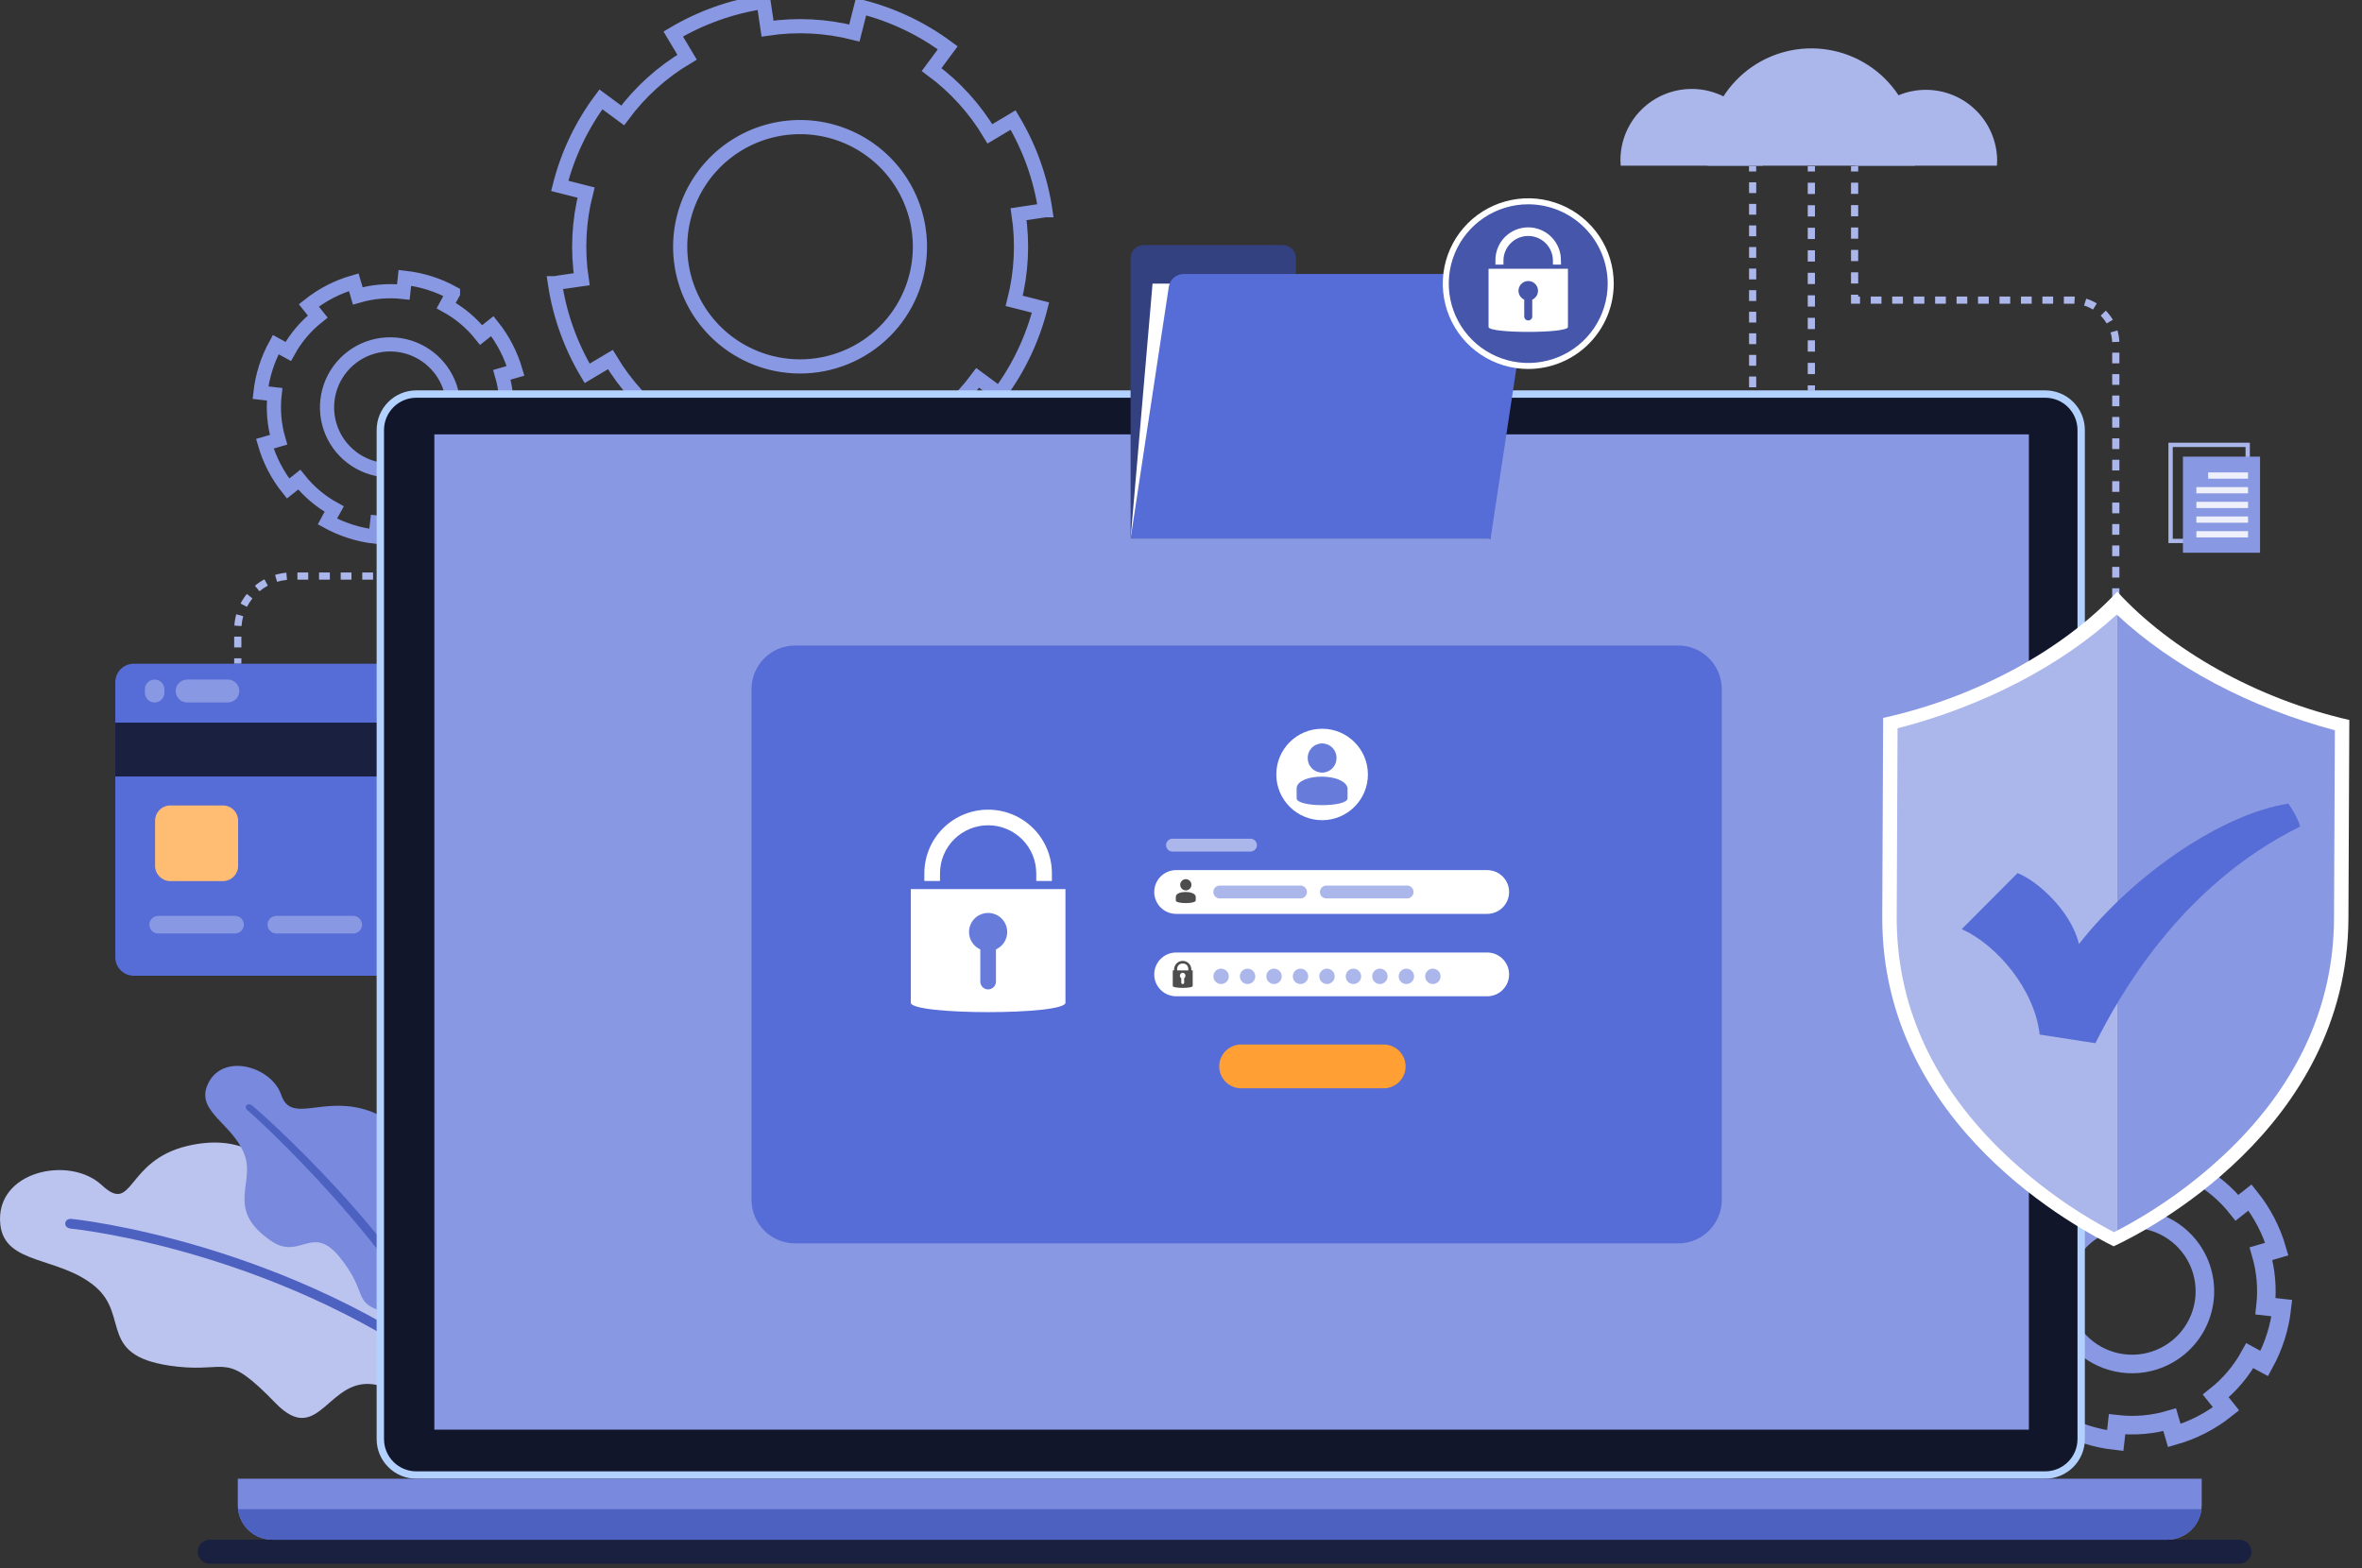 <svg width="500" height="332" viewBox="0 0 500 332" fill="none" xmlns="http://www.w3.org/2000/svg">
<rect x="0" y="0" width="500" height="332" fill="#333333" stroke="none"/>
<g clip-path="url(#clip0)">
<path d="M0.07 259.298C1 267.867 12.493 265.979 20.105 272.372C27.718 278.765 20.175 287.502 37.628 289.374C48.379 290.536 47.62 286.034 58.31 297.068C67.719 306.785 69.477 290.763 80 293.298C93.584 296.568 94.615 269.867 82.106 264.675C69.596 259.483 63.464 266.766 61.167 255.537C58.871 244.307 50.445 240.109 39.741 242.616C26.48 245.719 28.362 257.291 21.536 250.925C14.71 244.56 -1.163 247.966 0.07 259.298Z" fill="#BBC4EF"/>
<path d="M98.511 294.259C60.341 264.696 15.457 260.183 14.992 260.141C13.282 259.976 13.479 257.922 15.189 258.087C15.655 258.131 61.428 262.824 100.065 292.749L98.511 294.259Z" fill="#4D61C1"/>
<path d="M43.849 229.886C41.627 235.356 49.167 237.942 51.677 244.265C54.188 250.589 47.49 255.971 57.414 262.761C63.521 266.943 66.083 258.986 71.906 266.19C77.729 273.394 74.888 275.468 80.03 277.371C89.001 280.693 98.437 266.764 92.593 259.576C86.749 252.389 78.76 254.947 81.023 247.441C83.287 239.935 84.048 236.755 76.773 234.787C67.774 232.362 61.565 237.847 59.52 231.798C57.475 225.748 46.785 222.649 43.849 229.886Z" fill="#7889DE"/>
<path d="M98.512 294.259L100.073 292.973C86.507 262.399 53.625 234.234 53.365 234.06C52.246 233.312 51.459 234.488 52.576 235.233C52.837 235.408 85.118 264.072 98.512 294.259Z" fill="#4D61C1"/>
<path d="M476.261 114.991H459.024V93.737H476.261V114.991ZM459.941 114.085H475.351V94.65H459.941V114.085Z" fill="#ABB6EB"/>
<path d="M473.264 97.533H464.821V98.857H473.264V97.533Z" fill="#0041A6"/>
<path d="M473.267 100.643H462.325V101.968H473.267V100.643Z" fill="#0041A6"/>
<path d="M473.267 103.752H462.325V105.076H473.267V103.752Z" fill="#0041A6"/>
<path d="M473.267 106.86H462.325V108.184H473.267V106.86Z" fill="#0041A6"/>
<path d="M473.267 109.97H462.325V111.295H473.267V109.97Z" fill="#0041A6"/>
<path d="M478.419 96.687H462.095V117.033H478.419V96.687Z" fill="#8998E2"/>
<path d="M475.876 100.028H467.434V101.352H475.876V100.028Z" fill="#EEF0FB"/>
<path d="M475.879 103.136H464.938V104.46H475.879V103.136Z" fill="#EEF0FB"/>
<path d="M475.879 106.247H464.938V107.571H475.879V106.247Z" fill="#EEF0FB"/>
<path d="M475.879 109.355H464.938V110.679H475.879V109.355Z" fill="#EEF0FB"/>
<path d="M475.879 112.463H464.938V113.787H475.879V112.463Z" fill="#EEF0FB"/>
<path d="M384.198 35.166H382.674V36.307H384.198V35.166Z" fill="#ABB6EB"/>
<path d="M384.198 79.216H382.674V76.83H384.198V79.216ZM384.198 74.449H382.674V72.061H384.198V74.449ZM384.198 69.68H382.674V67.294H384.198V69.68ZM384.198 64.913H382.674V62.527H384.198V64.913ZM384.198 60.146H382.674V57.76H384.198V60.146ZM384.198 55.379H382.674V52.993H384.198V55.379ZM384.198 50.612H382.674V48.224H384.198V50.612ZM384.198 45.843H382.674V43.457H384.198V45.843ZM384.198 41.076H382.674V38.69H384.198V41.076Z" fill="#ABB6EB"/>
<path d="M384.198 81.597H382.674V82.737H384.198V81.597Z" fill="#ABB6EB"/>
<path d="M371.756 35.166H370.234V36.307H371.756V35.166Z" fill="#ABB6EB"/>
<path d="M51.096 137.08H49.574V134.794H51.096V137.08ZM51.126 132.567L49.607 132.455C49.664 131.645 49.802 130.843 50.019 130.06L51.484 130.471C51.294 131.156 51.174 131.858 51.126 132.567ZM52.275 128.494L50.921 127.797C51.295 127.075 51.74 126.392 52.25 125.758L53.436 126.71C52.991 127.265 52.602 127.863 52.275 128.494ZM54.93 125.191L53.955 124.029C54.581 123.506 55.257 123.046 55.974 122.657L56.696 123.995C56.069 124.334 55.477 124.735 54.93 125.191ZM58.652 123.184L58.224 121.727C59.004 121.494 59.805 121.338 60.616 121.263L60.755 122.777C60.046 122.842 59.345 122.979 58.664 123.184H58.652ZM358.088 122.733H355.801V121.214H358.088V122.733ZM353.512 122.733H351.225V121.214H353.512V122.733ZM348.938 122.733H346.649V121.214H348.938V122.733ZM344.362 122.733H342.073V121.214H344.362V122.733ZM339.786 122.733H337.499V121.214H339.786V122.733ZM335.21 122.733H332.923V121.214H335.21V122.733ZM330.634 122.733H328.347V121.214H330.634V122.733ZM326.06 122.733H323.771V121.214H326.06V122.733ZM321.484 122.733H319.194V121.214H321.484V122.733ZM316.908 122.733H314.621V121.214H316.908V122.733ZM312.331 122.733H310.044V121.214H312.331V122.733ZM307.758 122.733H305.468V121.214H307.758V122.733ZM303.181 122.733H300.892V121.214H303.181V122.733ZM298.605 122.733H296.318V121.214H298.605V122.733ZM294.029 122.733H291.742V121.214H294.029V122.733ZM289.453 122.733H287.166V121.214H289.453V122.733ZM284.879 122.733H282.59V121.214H284.879V122.733ZM280.303 122.733H278.016V121.214H280.303V122.733ZM275.727 122.733H273.44V121.214H275.727V122.733ZM271.151 122.733H268.864V121.214H271.151V122.733ZM266.577 122.733H264.288V121.214H266.577V122.733ZM262.001 122.733H259.712V121.214H262.001V122.733ZM257.425 122.733H255.138V121.214H257.425V122.733ZM252.848 122.733H250.562V121.214H252.848V122.733ZM248.272 122.733H245.985V121.214H248.272V122.733ZM243.699 122.733H241.409V121.214H243.699V122.733ZM239.122 122.733H236.833V121.214H239.122V122.733ZM234.546 122.733H232.259V121.214H234.546V122.733ZM229.97 122.733H227.683V121.214H229.97V122.733ZM225.394 122.733H223.107V121.214H225.394V122.733ZM220.82 122.733H218.531V121.214H220.82V122.733ZM216.244 122.733H213.957V121.214H216.244V122.733ZM211.668 122.733H209.381V121.214H211.668V122.733ZM207.092 122.733H204.805V121.214H207.092V122.733ZM202.518 122.733H200.229V121.214H202.518V122.733ZM197.942 122.733H195.655V121.214H197.944L197.942 122.733ZM193.366 122.733H191.079V121.214H193.366V122.733ZM188.789 122.733H186.503V121.214H188.789V122.733ZM184.213 122.733H181.929V121.214H184.216L184.213 122.733ZM179.639 122.733H177.35V121.214H179.639V122.733ZM175.063 122.733H172.786V121.214H175.075L175.063 122.733ZM170.487 122.733H168.203V121.214H170.49L170.487 122.733ZM165.911 122.733H163.624V121.214H165.911V122.733ZM161.335 122.733H159.06V121.214H161.347L161.335 122.733ZM156.761 122.733H154.477V121.214H156.766L156.761 122.733ZM152.185 122.733H149.896V121.214H152.185V122.733ZM147.609 122.733H145.334V121.214H147.62L147.609 122.733ZM143.033 122.733H140.75V121.214H143.037L143.033 122.733ZM138.459 122.733H136.17V121.214H138.459V122.733ZM133.883 122.733H131.594V121.214H133.883V122.733ZM129.307 122.733H127.024V121.214H129.311L129.307 122.733ZM124.73 122.733H122.444V121.214H124.73V122.733ZM120.154 122.733H117.867V121.214H120.154V122.733ZM115.58 122.733H113.298V121.214H115.587L115.58 122.733ZM111.004 122.733H108.715V121.214H111.004V122.733ZM106.428 122.733H104.141V121.214H106.428V122.733ZM101.852 122.733H99.572V121.214H101.859L101.852 122.733ZM97.276 122.733H94.989V121.214H97.276V122.733ZM92.702 122.733H90.413V121.214H92.702V122.733ZM88.126 122.733H85.846V121.214H88.135L88.126 122.733ZM83.55 122.733H81.263V121.214H83.55V122.733ZM78.974 122.733H76.687V121.214H78.974V122.733ZM74.397 122.733H72.12V121.214H74.407L74.397 122.733ZM69.824 122.733H67.534V121.214H69.824V122.733ZM65.248 122.733H62.961V121.214H65.248V122.733ZM360.429 122.703L360.324 121.188C361.032 121.139 361.733 121.019 362.418 120.831L362.825 122.294C362.046 122.51 361.247 122.647 360.44 122.703H360.429ZM365.1 121.414L364.402 120.059C365.037 119.733 365.637 119.344 366.194 118.898L367.14 120.087C366.511 120.597 365.831 121.041 365.112 121.414H365.1ZM368.895 118.394L367.731 117.416C368.19 116.872 368.592 116.283 368.934 115.66L370.27 116.387C369.884 117.102 369.427 117.777 368.906 118.401L368.895 118.394ZM371.221 114.143L369.767 113.699C369.975 113.017 370.114 112.317 370.183 111.608L371.698 111.755C371.622 112.567 371.462 113.369 371.223 114.15L371.221 114.143ZM371.768 109.415H370.246V107.132H371.768V109.415ZM371.768 104.848H370.246V102.562H371.768V104.848ZM371.768 100.279H370.246V97.986H371.768V100.279ZM371.768 95.709H370.246V93.426H371.768V95.709ZM371.768 91.14H370.246V88.856H371.768V91.14ZM371.768 86.573H370.246V84.28H371.768V86.573ZM371.768 82.003H370.246V79.718H371.768V82.003ZM371.768 77.434H370.246V75.15H371.768V77.434ZM371.768 72.865H370.246V70.574H371.768V72.865ZM371.768 68.295H370.246V66.012H371.768V68.295ZM371.768 63.728H370.246V61.442H371.768V63.728ZM371.768 59.159H370.246V56.873H371.768V59.159ZM371.768 54.589H370.246V52.306H371.768V54.589ZM371.768 50.02H370.246V47.736H371.768V50.02ZM371.768 45.45H370.246V43.167H371.768V45.45ZM371.768 40.883H370.246V38.597H371.768V40.883Z" fill="#ABB6EB"/>
<path d="M51.096 139.387H49.574V140.528H51.096V139.387Z" fill="#ABB6EB"/>
<path d="M393.355 35.166H391.831V36.307H393.355V35.166Z" fill="#ABB6EB"/>
<path d="M393.353 60.03H391.831V57.658H393.353V60.03ZM393.353 55.286H391.831V52.912H393.353V55.286ZM393.353 50.54H391.831V48.168H393.353V50.54ZM393.353 45.797H391.831V43.425H393.353V45.797ZM393.353 41.051H391.831V38.679H393.353V41.051Z" fill="#ABB6EB"/>
<path d="M393.734 64.302H391.831V62.402H393.353V62.782H393.734V64.302Z" fill="#ABB6EB"/>
<path d="M448.643 131.366H447.119V129.096H448.643V131.366ZM448.643 126.829H447.119V124.561H448.643V126.829ZM448.643 122.294H447.119V120.025H448.643V122.294ZM448.643 117.757H447.119V115.49H448.643V117.757ZM448.643 113.223H447.119V110.955H448.643V113.223ZM448.643 108.686H447.119V106.418H448.643V108.686ZM448.643 104.151H447.119V101.884H448.643V104.151ZM448.643 99.614H447.119V97.347H448.643V99.614ZM448.643 95.08H447.119V92.812H448.643V95.08ZM448.643 90.543H447.119V88.276H448.643V90.543ZM448.643 86.008H447.119V83.741H448.643V86.008ZM448.643 81.474H447.119V79.216H448.643V81.474ZM448.643 76.937H447.119V74.669H448.643V76.937ZM447.112 72.432C447.084 71.739 446.971 71.052 446.774 70.386L448.233 69.956C448.465 70.741 448.6 71.552 448.633 72.37L447.112 72.432ZM445.949 68.483C445.596 67.885 445.171 67.332 444.683 66.836L445.767 65.77C446.342 66.353 446.844 67.005 447.261 67.71L445.949 68.483ZM443.054 65.545C442.461 65.182 441.825 64.894 441.161 64.687L441.626 63.236C442.409 63.48 443.159 63.821 443.859 64.248L443.054 65.545ZM439.116 64.316C438.953 64.316 438.788 64.302 438.623 64.302H436.889V62.782H438.623C438.818 62.782 439.013 62.782 439.204 62.799L439.116 64.316ZM434.619 64.302H432.348V62.782H434.619V64.302ZM430.077 64.302H427.805V62.782H430.077V64.302ZM425.534 64.302H423.263V62.782H425.534V64.302ZM420.993 64.302H418.72V62.782H420.993V64.302ZM416.449 64.302H414.178V62.782H416.435L416.449 64.302ZM411.908 64.302H409.635V62.782H411.908V64.302ZM407.364 64.302H405.094V62.782H407.362L407.364 64.302ZM402.823 64.302H400.55V62.782H402.823V64.302ZM398.279 64.302H396.009V62.782H398.279V64.302Z" fill="#ABB6EB"/>
<path d="M448.641 133.642H447.119V134.783H448.641V133.642Z" fill="#ABB6EB"/>
<path d="M373.15 35.078C373.18 34.688 373.201 34.295 373.201 33.898C373.201 29.902 371.612 26.069 368.782 23.244C365.952 20.418 362.114 18.831 358.112 18.831C354.11 18.831 350.272 20.418 347.442 23.244C344.612 26.069 343.022 29.902 343.022 33.898C343.022 34.295 343.043 34.688 343.074 35.078H373.15Z" fill="#ABB6EB"/>
<path d="M422.717 35.078C422.75 34.688 422.768 34.295 422.768 33.898C422.719 29.934 421.108 26.15 418.283 23.365C415.459 20.58 411.65 19.018 407.68 19.018C403.711 19.018 399.901 20.58 397.077 23.365C394.252 26.15 392.641 29.934 392.592 33.898C392.592 34.295 392.613 34.688 392.643 35.078H422.717Z" fill="#ABB6EB"/>
<path d="M405.361 35.078C405.74 32.089 405.501 29.053 404.66 26.16C403.819 23.266 402.393 20.575 400.471 18.252C398.549 15.93 396.17 14.024 393.483 12.655C390.795 11.285 387.855 10.479 384.843 10.287C381.832 10.095 378.813 10.52 375.973 11.538C373.132 12.555 370.53 14.142 368.328 16.202C366.125 18.261 364.368 20.749 363.165 23.513C361.962 26.276 361.339 29.256 361.333 32.269C361.333 33.208 361.392 34.146 361.51 35.078H405.361Z" fill="#ABB6EB"/>
<path d="M131.134 140.528H28.327C26.162 140.528 24.407 142.28 24.407 144.442V202.688C24.407 204.849 26.162 206.602 28.327 206.602H131.134C133.299 206.602 135.054 204.849 135.054 202.688V144.442C135.054 142.28 133.299 140.528 131.134 140.528Z" fill="#566CD6"/>
<path d="M135.054 153.007H24.407V164.408H135.054V153.007Z" fill="#1A2040"/>
<path d="M49.752 193.925H33.483C32.989 193.928 32.515 194.126 32.166 194.477C31.818 194.827 31.622 195.301 31.622 195.795C31.626 196.287 31.823 196.757 32.171 197.105C32.52 197.453 32.991 197.65 33.483 197.653H49.752C50.247 197.653 50.721 197.458 51.072 197.11C51.423 196.762 51.622 196.289 51.625 195.795C51.627 195.549 51.579 195.305 51.486 195.078C51.392 194.85 51.254 194.643 51.08 194.469C50.906 194.295 50.699 194.158 50.471 194.064C50.243 193.971 49.998 193.923 49.752 193.925Z" fill="#8998E2"/>
<path d="M74.771 193.925H58.502C58.005 193.925 57.529 194.122 57.177 194.473C56.826 194.823 56.629 195.299 56.629 195.795C56.633 196.289 56.831 196.761 57.182 197.109C57.533 197.457 58.007 197.653 58.502 197.654H74.771C75.265 197.653 75.739 197.457 76.09 197.109C76.441 196.761 76.64 196.289 76.643 195.795C76.643 195.299 76.446 194.823 76.095 194.473C75.744 194.122 75.267 193.925 74.771 193.925Z" fill="#8998E2"/>
<path d="M99.789 193.925H83.52C83.274 193.923 83.03 193.971 82.802 194.064C82.574 194.158 82.367 194.295 82.193 194.469C82.018 194.643 81.88 194.85 81.787 195.078C81.693 195.305 81.646 195.549 81.647 195.795C81.651 196.289 81.849 196.762 82.2 197.11C82.551 197.458 83.026 197.653 83.52 197.653H99.789C100.284 197.653 100.758 197.457 101.109 197.109C101.459 196.761 101.658 196.289 101.662 195.795C101.662 195.299 101.465 194.823 101.113 194.473C100.762 194.122 100.286 193.925 99.789 193.925Z" fill="#8998E2"/>
<path d="M124.805 193.925H108.539C108.292 193.923 108.048 193.971 107.82 194.064C107.592 194.158 107.385 194.295 107.211 194.469C107.037 194.643 106.899 194.85 106.805 195.078C106.712 195.305 106.665 195.549 106.666 195.795C106.669 196.289 106.868 196.762 107.219 197.11C107.57 197.458 108.044 197.653 108.539 197.653H124.805C125.298 197.65 125.77 197.454 126.118 197.106C126.467 196.758 126.664 196.287 126.667 195.795C126.668 195.55 126.621 195.307 126.528 195.08C126.435 194.853 126.299 194.647 126.126 194.473C125.953 194.3 125.747 194.162 125.52 194.068C125.294 193.973 125.051 193.925 124.805 193.925Z" fill="#8998E2"/>
<path d="M32.734 143.882C32.186 143.882 31.66 144.099 31.273 144.486C30.886 144.873 30.668 145.398 30.668 145.945V146.67C30.668 147.217 30.886 147.742 31.273 148.128C31.66 148.515 32.186 148.733 32.734 148.733C33.005 148.733 33.274 148.68 33.525 148.576C33.776 148.473 34.004 148.321 34.195 148.129C34.387 147.938 34.539 147.71 34.643 147.46C34.747 147.209 34.8 146.941 34.8 146.67V145.945C34.8 145.674 34.747 145.406 34.643 145.155C34.539 144.905 34.387 144.677 34.195 144.486C34.004 144.294 33.776 144.142 33.525 144.039C33.274 143.935 33.005 143.882 32.734 143.882Z" fill="#8998E2"/>
<path d="M48.228 143.882H39.615C38.274 143.882 37.187 144.968 37.187 146.307V146.31C37.187 147.649 38.274 148.735 39.615 148.735H48.228C49.569 148.735 50.657 147.649 50.657 146.31V146.307C50.657 144.968 49.569 143.882 48.228 143.882Z" fill="#8998E2"/>
<path d="M47.179 170.541H36.056C34.274 170.541 32.829 171.984 32.829 173.763V183.339C32.829 185.118 34.274 186.561 36.056 186.561H47.179C48.961 186.561 50.406 185.118 50.406 183.339V173.763C50.406 171.984 48.961 170.541 47.179 170.541Z" fill="#FFBD73"/>
<path d="M214.694 63.705C216.224 57.71 216.54 51.471 215.625 45.353L217.514 45.069L221.236 44.512H221.283C220.283 37.762 217.964 31.274 214.46 25.416L209.551 28.341C206.383 23.03 202.186 18.403 197.206 14.73L200.619 10.126C195.136 6.048 188.9 3.091 182.268 1.426L180.858 6.985C174.855 5.457 168.607 5.141 162.479 6.056L161.637 0.395C154.88 1.399 148.384 3.711 142.514 7.201L145.443 12.11C140.123 15.274 135.489 19.465 131.81 24.438L127.199 21.04C123.115 26.515 120.155 32.741 118.488 39.362L124.056 40.772C122.523 46.766 122.207 53.006 123.125 59.124L119.114 59.702L117.486 59.96H117.465C118.473 66.707 120.792 73.193 124.291 79.053L129.206 76.131C132.383 81.443 136.586 86.072 141.572 89.746L138.159 94.35C143.635 98.427 149.864 101.382 156.489 103.045L157.899 97.486C163.906 99.014 170.158 99.33 176.289 98.416L176.945 102.815L177.143 104.077C183.894 103.067 190.382 100.75 196.243 97.256L193.305 92.357C198.628 89.181 203.269 84.986 206.964 80.013L211.575 83.42C215.641 77.944 218.593 71.725 220.262 65.115L214.694 63.705ZM163.138 76.811C158.272 75.582 153.88 72.94 150.519 69.219C147.157 65.498 144.975 60.864 144.25 55.905C143.525 50.946 144.29 45.884 146.446 41.358C148.602 36.833 152.054 33.047 156.365 30.481C160.676 27.914 165.653 26.682 170.665 26.939C175.678 27.197 180.501 28.933 184.526 31.927C188.55 34.922 191.595 39.041 193.275 43.764C194.954 48.487 195.194 53.601 193.963 58.459C193.146 61.686 191.701 64.719 189.71 67.388C187.718 70.056 185.22 72.307 182.358 74.011C179.495 75.715 176.324 76.84 173.027 77.32C169.729 77.801 166.369 77.628 163.138 76.811V76.811Z" stroke="#8998E2" stroke-width="3" stroke-miterlimit="10"/>
<path d="M101.852 70.932C99.825 68.384 97.31 66.266 94.454 64.699L94.935 63.816L95.892 62.079V62.055C92.74 60.322 89.278 59.224 85.702 58.826L85.381 61.816C82.141 61.45 78.862 61.732 75.733 62.645L74.888 59.751C71.424 60.744 68.19 62.412 65.373 64.657L67.258 67.02C64.705 69.044 62.582 71.557 61.016 74.412L58.366 72.964C56.637 76.114 55.54 79.57 55.137 83.139L58.131 83.478C57.764 86.713 58.046 89.988 58.961 93.112L56.067 93.955C57.065 97.409 58.736 100.632 60.983 103.44L63.349 101.559C65.376 104.106 67.891 106.224 70.747 107.789L69.721 109.647L69.307 110.416C72.461 112.144 75.922 113.24 79.497 113.643L79.837 110.653C83.079 111.017 86.361 110.733 89.492 109.817L90.338 112.714C93.794 111.72 97.019 110.054 99.828 107.812L97.944 105.466C100.499 103.439 102.624 100.924 104.195 98.067L106.251 99.196L106.842 99.514C108.571 96.368 109.667 92.913 110.067 89.346L107.073 89.007C107.435 85.768 107.154 82.49 106.244 79.36L109.134 78.519C108.133 75.073 106.465 71.856 104.225 69.05L101.852 70.932ZM90.918 96.685C88.852 98.33 86.343 99.327 83.71 99.548C81.077 99.77 78.437 99.207 76.124 97.93C73.811 96.654 71.929 94.721 70.716 92.377C69.504 90.032 69.014 87.382 69.311 84.759C69.607 82.137 70.675 79.662 72.38 77.646C74.085 75.63 76.351 74.164 78.89 73.434C81.43 72.704 84.129 72.742 86.647 73.544C89.164 74.345 91.387 75.875 93.035 77.938C94.129 79.307 94.943 80.878 95.429 82.561C95.915 84.244 96.065 86.007 95.869 87.747C95.674 89.488 95.136 91.174 94.288 92.707C93.44 94.24 92.298 95.592 90.927 96.685H90.918Z" stroke="#8998E2" stroke-width="3" stroke-miterlimit="10"/>
<path d="M473.544 255.727C471.204 252.783 468.3 250.335 465.001 248.526L465.559 247.508L466.66 245.501L466.674 245.473C463.036 243.478 459.041 242.215 454.916 241.756L454.523 245.206C450.785 244.782 447 245.108 443.39 246.163L442.416 242.823C438.424 243.971 434.698 245.896 431.453 248.486L433.629 251.211C430.68 253.547 428.228 256.447 426.417 259.741L423.362 258.071C421.368 261.706 420.103 265.695 419.64 269.814L423.094 270.204C422.672 273.936 422.998 277.715 424.053 281.32L420.707 282.293C421.857 286.28 423.785 290 426.379 293.24L429.108 291.068C431.448 294.013 434.353 296.461 437.653 298.269L436.467 300.427L436.002 301.312C439.641 303.303 443.635 304.566 447.76 305.029L448.15 301.579C451.892 301.998 455.68 301.67 459.294 300.613L460.269 303.953C464.257 302.809 467.979 300.887 471.22 298.299L469.047 295.574C471.994 293.234 474.446 290.331 476.259 287.035L478.632 288.336L479.313 288.705C481.308 285.073 482.573 281.087 483.036 276.971L479.581 276.581C480 272.843 479.675 269.059 478.625 265.447L481.97 264.471C480.812 260.496 478.884 256.787 476.296 253.553L473.544 255.727ZM460.937 285.448C458.552 287.347 455.657 288.496 452.618 288.752C449.579 289.007 446.532 288.357 443.863 286.884C441.194 285.41 439.023 283.18 437.623 280.474C436.224 277.768 435.66 274.709 436.002 271.682C436.344 268.656 437.577 265.799 439.545 263.473C441.513 261.147 444.127 259.455 447.058 258.613C449.989 257.77 453.104 257.814 456.01 258.74C458.915 259.665 461.481 261.43 463.382 263.811C465.931 267.004 467.105 271.078 466.647 275.135C466.188 279.193 464.134 282.903 460.937 285.448V285.448Z" stroke="#8998E2" stroke-width="3.93" stroke-miterlimit="10"/>
<path d="M474.041 331.091H44.435C44.1 331.093 43.767 331.029 43.457 330.902C43.146 330.775 42.864 330.588 42.626 330.352C42.389 330.116 42.2 329.835 42.071 329.526C41.942 329.216 41.876 328.885 41.876 328.55C41.874 328.215 41.939 327.883 42.066 327.573C42.193 327.263 42.38 326.981 42.617 326.744C42.853 326.506 43.134 326.318 43.444 326.189C43.754 326.061 44.086 325.994 44.421 325.994H474.041C474.72 325.994 475.371 326.264 475.851 326.743C476.331 327.222 476.6 327.872 476.6 328.55C476.6 328.885 476.534 329.216 476.405 329.526C476.276 329.835 476.088 330.116 475.85 330.352C475.612 330.588 475.33 330.775 475.019 330.902C474.709 331.029 474.376 331.093 474.041 331.091Z" fill="#1A2040"/>
<path d="M432.932 82.656H88.13C83.491 82.656 79.73 86.412 79.73 91.045V304.704C79.73 309.337 83.491 313.092 88.13 313.092H432.932C437.572 313.092 441.333 309.337 441.333 304.704V91.045C441.333 86.412 437.572 82.656 432.932 82.656Z" fill="#B3D1FF"/>
<path d="M439.774 91.045V304.706C439.774 306.517 439.054 308.255 437.771 309.535C436.488 310.816 434.749 311.536 432.935 311.536H88.13C86.316 311.536 84.576 310.816 83.294 309.535C82.011 308.255 81.29 306.517 81.29 304.706V91.045C81.29 89.233 82.011 87.495 83.294 86.214C84.578 84.932 86.318 84.213 88.133 84.213L432.935 84.213C433.833 84.213 434.723 84.389 435.553 84.733C436.383 85.076 437.137 85.579 437.772 86.214C438.407 86.848 438.911 87.601 439.254 88.43C439.598 89.259 439.775 90.147 439.774 91.045Z" fill="#11162B"/>
<path d="M429.485 91.972H91.944V302.706H429.485V91.972Z" fill="#8998E2"/>
<path d="M466.068 313.092V318.705C466.069 318.987 466.052 319.27 466.017 319.55C465.811 321.329 464.956 322.97 463.617 324.16C462.278 325.351 460.547 326.009 458.754 326.008H57.647C55.854 326.009 54.124 325.351 52.785 324.16C51.446 322.969 50.592 321.329 50.386 319.55C50.351 319.27 50.334 318.987 50.335 318.705V313.092H466.068Z" fill="#7889DE"/>
<path d="M466.018 319.55C465.811 321.329 464.957 322.97 463.618 324.16C462.279 325.351 460.548 326.009 458.754 326.008H57.648C55.855 326.009 54.124 325.351 52.785 324.16C51.447 322.969 50.593 321.329 50.387 319.55H466.018Z" fill="#4D61C1"/>
<path d="M355.222 136.674H168.337C163.227 136.674 159.085 140.81 159.085 145.912V254.034C159.085 259.136 163.227 263.272 168.337 263.272H355.222C360.332 263.272 364.474 259.136 364.474 254.034V145.912C364.474 140.81 360.332 136.674 355.222 136.674Z" fill="#566CD6"/>
<path d="M292.905 221.16H262.731C260.168 221.16 258.09 223.235 258.09 225.795C258.09 228.354 260.168 230.429 262.731 230.429H292.905C295.469 230.429 297.547 228.354 297.547 225.795C297.547 223.235 295.469 221.16 292.905 221.16Z" fill="#FF9F34"/>
<path d="M314.815 184.231H248.976C246.413 184.231 244.335 186.306 244.335 188.865C244.335 191.425 246.413 193.5 248.976 193.5H314.815C317.378 193.5 319.456 191.425 319.456 188.865C319.456 186.306 317.378 184.231 314.815 184.231Z" fill="white"/>
<path d="M314.815 201.679H248.976C246.413 201.679 244.335 203.754 244.335 206.314C244.335 208.873 246.413 210.948 248.976 210.948H314.815C317.378 210.948 319.456 208.873 319.456 206.314C319.456 203.754 317.378 201.679 314.815 201.679Z" fill="white"/>
<path d="M260.118 206.725C260.118 207.047 260.023 207.361 259.844 207.628C259.665 207.896 259.411 208.104 259.113 208.227C258.815 208.35 258.488 208.383 258.172 208.32C257.856 208.257 257.566 208.102 257.338 207.875C257.111 207.647 256.955 207.358 256.893 207.042C256.83 206.727 256.862 206.4 256.985 206.103C257.109 205.806 257.317 205.552 257.585 205.373C257.853 205.194 258.168 205.099 258.49 205.099C258.922 205.099 259.336 205.27 259.641 205.575C259.947 205.88 260.118 206.294 260.118 206.725Z" fill="#ABB6EB"/>
<path d="M265.72 206.725C265.72 207.047 265.624 207.361 265.445 207.628C265.267 207.896 265.012 208.104 264.715 208.227C264.417 208.35 264.09 208.383 263.774 208.32C263.458 208.257 263.168 208.102 262.94 207.875C262.712 207.647 262.557 207.358 262.494 207.042C262.431 206.727 262.464 206.4 262.587 206.103C262.71 205.806 262.919 205.552 263.187 205.373C263.454 205.194 263.769 205.099 264.091 205.099C264.523 205.099 264.938 205.27 265.243 205.575C265.548 205.88 265.72 206.294 265.72 206.725Z" fill="#ABB6EB"/>
<path d="M271.324 206.725C271.324 207.047 271.229 207.361 271.05 207.628C270.871 207.896 270.617 208.104 270.319 208.227C270.021 208.35 269.694 208.383 269.378 208.32C269.062 208.257 268.772 208.102 268.544 207.875C268.317 207.647 268.162 207.358 268.099 207.042C268.036 206.727 268.068 206.4 268.191 206.103C268.315 205.806 268.523 205.552 268.791 205.373C269.059 205.194 269.374 205.099 269.696 205.099C270.128 205.099 270.542 205.27 270.847 205.575C271.153 205.88 271.324 206.294 271.324 206.725Z" fill="#ABB6EB"/>
<path d="M276.927 206.725C276.927 207.047 276.831 207.361 276.653 207.628C276.474 207.896 276.219 208.104 275.922 208.227C275.624 208.35 275.297 208.383 274.981 208.32C274.665 208.257 274.375 208.102 274.147 207.875C273.919 207.647 273.764 207.358 273.701 207.042C273.638 206.727 273.671 206.4 273.794 206.103C273.917 205.806 274.126 205.552 274.394 205.373C274.662 205.194 274.976 205.099 275.298 205.099C275.73 205.099 276.145 205.27 276.45 205.575C276.755 205.88 276.927 206.294 276.927 206.725Z" fill="#ABB6EB"/>
<path d="M282.531 206.725C282.531 207.047 282.436 207.361 282.257 207.628C282.078 207.896 281.824 208.104 281.526 208.227C281.229 208.35 280.901 208.383 280.585 208.32C280.269 208.257 279.979 208.102 279.751 207.875C279.524 207.647 279.369 207.358 279.306 207.042C279.243 206.727 279.275 206.4 279.398 206.103C279.522 205.806 279.73 205.552 279.998 205.373C280.266 205.194 280.581 205.099 280.903 205.099C281.335 205.099 281.749 205.27 282.054 205.575C282.36 205.88 282.531 206.294 282.531 206.725Z" fill="#ABB6EB"/>
<path d="M288.133 206.725C288.133 207.047 288.037 207.361 287.858 207.628C287.68 207.896 287.425 208.104 287.128 208.227C286.83 208.35 286.503 208.383 286.187 208.32C285.871 208.257 285.581 208.102 285.353 207.875C285.125 207.647 284.97 207.358 284.907 207.042C284.844 206.727 284.877 206.4 285 206.103C285.123 205.806 285.332 205.552 285.6 205.373C285.868 205.194 286.182 205.099 286.504 205.099C286.936 205.099 287.351 205.27 287.656 205.575C287.961 205.88 288.133 206.294 288.133 206.725Z" fill="#ABB6EB"/>
<path d="M293.736 206.725C293.736 207.047 293.64 207.361 293.461 207.628C293.282 207.896 293.028 208.104 292.73 208.227C292.433 208.35 292.105 208.383 291.789 208.32C291.473 208.257 291.183 208.102 290.956 207.875C290.728 207.647 290.573 207.358 290.51 207.042C290.447 206.727 290.479 206.4 290.602 206.103C290.726 205.806 290.934 205.552 291.202 205.373C291.47 205.194 291.785 205.099 292.107 205.099C292.539 205.099 292.953 205.27 293.259 205.575C293.564 205.88 293.736 206.294 293.736 206.725Z" fill="#ABB6EB"/>
<path d="M299.34 206.725C299.34 207.047 299.244 207.361 299.066 207.628C298.887 207.896 298.632 208.104 298.335 208.227C298.037 208.35 297.71 208.383 297.394 208.32C297.078 208.257 296.788 208.102 296.56 207.875C296.332 207.647 296.177 207.358 296.114 207.042C296.051 206.727 296.084 206.4 296.207 206.103C296.33 205.806 296.539 205.552 296.807 205.373C297.075 205.194 297.389 205.099 297.712 205.099C298.143 205.099 298.558 205.27 298.863 205.575C299.168 205.88 299.34 206.294 299.34 206.725Z" fill="#ABB6EB"/>
<path d="M304.943 206.725C304.943 207.047 304.847 207.361 304.668 207.628C304.489 207.896 304.235 208.104 303.937 208.227C303.64 208.35 303.312 208.383 302.996 208.32C302.68 208.257 302.39 208.102 302.163 207.875C301.935 207.647 301.78 207.358 301.717 207.042C301.654 206.727 301.686 206.4 301.81 206.103C301.933 205.806 302.141 205.552 302.409 205.373C302.677 205.194 302.992 205.099 303.314 205.099C303.746 205.099 304.16 205.27 304.466 205.575C304.771 205.88 304.943 206.294 304.943 206.725Z" fill="#ABB6EB"/>
<path d="M279.869 173.663C285.225 173.663 289.566 169.328 289.566 163.981C289.566 158.634 285.225 154.299 279.869 154.299C274.514 154.299 270.173 158.634 270.173 163.981C270.173 169.328 274.514 173.663 279.869 173.663Z" fill="white"/>
<path d="M279.884 163.591C280.342 163.587 280.793 163.48 281.204 163.279C281.616 163.078 281.977 162.788 282.261 162.429C282.691 161.893 282.923 161.225 282.917 160.538C282.929 160.132 282.858 159.727 282.71 159.348C282.562 158.969 282.339 158.624 282.055 158.332C281.771 158.041 281.432 157.809 281.057 157.651C280.681 157.493 280.278 157.411 279.871 157.411C279.464 157.411 279.06 157.493 278.685 157.651C278.31 157.809 277.97 158.041 277.686 158.332C277.402 158.624 277.18 158.969 277.032 159.348C276.884 159.727 276.813 160.132 276.824 160.538C276.818 161.225 277.05 161.893 277.48 162.429C277.768 162.791 278.133 163.083 278.549 163.284C278.965 163.485 279.421 163.59 279.884 163.591Z" fill="#677BDA"/>
<path d="M285.258 169.034C285.258 170.962 274.479 170.962 274.479 169.034V166.794C274.905 163.723 284.379 163.595 285.256 166.794L285.258 169.034Z" fill="#677BDA"/>
<path d="M252.188 205.461V205.213C252.171 204.74 251.971 204.292 251.63 203.964C251.289 203.635 250.834 203.452 250.36 203.452C249.886 203.452 249.431 203.635 249.09 203.964C248.75 204.292 248.55 204.74 248.533 205.213V205.461H248.256V208.748C248.256 209.315 252.476 209.315 252.476 208.748V205.461H252.188ZM249.184 205.213C249.173 205.054 249.196 204.895 249.251 204.746C249.306 204.597 249.391 204.461 249.503 204.348C249.614 204.234 249.748 204.145 249.896 204.087C250.044 204.028 250.202 204.002 250.361 204.009C251.145 204.009 251.548 204.544 251.548 205.213V205.461H249.184V205.213ZM250.671 207.115V208.065C250.67 208.105 250.66 208.145 250.644 208.181C250.627 208.218 250.603 208.251 250.574 208.278C250.545 208.305 250.51 208.326 250.472 208.34C250.435 208.354 250.394 208.36 250.354 208.358C250.315 208.36 250.277 208.353 250.24 208.339C250.204 208.325 250.171 208.303 250.143 208.276C250.116 208.248 250.094 208.216 250.08 208.179C250.066 208.143 250.06 208.104 250.061 208.065V207.115C249.973 207.068 249.899 206.998 249.848 206.913C249.796 206.827 249.768 206.73 249.768 206.63C249.758 206.547 249.765 206.464 249.789 206.384C249.814 206.305 249.855 206.231 249.91 206.169C249.965 206.107 250.033 206.057 250.108 206.023C250.184 205.988 250.266 205.971 250.35 205.971C250.433 205.971 250.515 205.988 250.591 206.023C250.667 206.057 250.735 206.107 250.79 206.169C250.845 206.231 250.886 206.305 250.91 206.384C250.935 206.464 250.942 206.547 250.931 206.63C250.932 206.725 250.909 206.82 250.864 206.905C250.82 206.989 250.755 207.062 250.675 207.115H250.671Z" fill="#4D4D4D"/>
<path d="M251.024 188.529C251.203 188.527 251.38 188.486 251.541 188.408C251.702 188.329 251.844 188.216 251.955 188.076C252.123 187.866 252.213 187.605 252.211 187.337C252.211 187.022 252.085 186.72 251.863 186.498C251.64 186.275 251.337 186.15 251.022 186.15C250.707 186.15 250.404 186.275 250.181 186.498C249.958 186.72 249.833 187.022 249.833 187.337C249.83 187.605 249.921 187.866 250.089 188.076C250.201 188.217 250.343 188.33 250.505 188.409C250.667 188.487 250.844 188.528 251.024 188.529Z" fill="#4D4D4D"/>
<path d="M253.119 190.654C253.119 191.407 248.892 191.407 248.892 190.654L248.915 189.776C249.08 188.58 252.777 188.529 253.121 189.776L253.119 190.654Z" fill="#4D4D4D"/>
<path d="M275.307 190.227H258.21C258.03 190.227 257.852 190.193 257.686 190.124C257.52 190.056 257.369 189.956 257.241 189.829C257.114 189.702 257.013 189.552 256.944 189.386C256.875 189.22 256.84 189.043 256.84 188.863C256.84 188.503 256.984 188.158 257.239 187.903C257.494 187.648 257.84 187.505 258.201 187.504H275.298C275.659 187.505 276.005 187.648 276.26 187.903C276.516 188.157 276.66 188.503 276.661 188.863C276.661 189.223 276.518 189.567 276.265 189.823C276.011 190.078 275.667 190.223 275.307 190.227Z" fill="#ABB6EB"/>
<path d="M264.713 180.303H248.195C247.834 180.301 247.488 180.158 247.233 179.903C246.978 179.647 246.835 179.302 246.834 178.941C246.835 178.581 246.978 178.236 247.233 177.981C247.488 177.726 247.834 177.583 248.195 177.582H264.713C265.074 177.583 265.419 177.726 265.674 177.981C265.93 178.236 266.073 178.581 266.074 178.941C266.073 179.302 265.93 179.647 265.675 179.903C265.42 180.158 265.074 180.301 264.713 180.303Z" fill="#ABB6EB"/>
<path d="M297.858 190.227H280.761C280.401 190.224 280.057 190.079 279.803 189.823C279.549 189.568 279.407 189.223 279.407 188.863C279.408 188.503 279.551 188.158 279.807 187.903C280.062 187.648 280.407 187.505 280.768 187.504H297.865C298.226 187.505 298.572 187.648 298.828 187.903C299.083 188.157 299.227 188.503 299.229 188.863C299.228 189.043 299.193 189.22 299.124 189.386C299.055 189.551 298.954 189.702 298.826 189.828C298.699 189.955 298.548 190.055 298.382 190.124C298.216 190.192 298.038 190.227 297.858 190.227Z" fill="#ABB6EB"/>
<path d="M192.803 188.257V212.3C192.803 214.972 225.541 214.972 225.541 212.3V188.257H192.803Z" fill="white"/>
<path d="M209.171 201.373C211.403 201.373 213.212 199.566 213.212 197.338C213.212 195.109 211.403 193.303 209.171 193.303C206.939 193.303 205.13 195.109 205.13 197.338C205.13 199.566 206.939 201.373 209.171 201.373Z" fill="#677BDA"/>
<path d="M209.171 209.494C208.732 209.494 208.31 209.32 208 209.01C207.689 208.699 207.515 208.279 207.515 207.84V198.583H210.828V207.84C210.828 208.279 210.653 208.699 210.342 209.01C210.032 209.32 209.61 209.494 209.171 209.494Z" fill="#677BDA"/>
<path d="M222.672 186.54H219.359V184.914C219.359 182.216 218.286 179.629 216.375 177.721C214.464 175.813 211.873 174.741 209.171 174.741C206.469 174.741 203.878 175.813 201.968 177.721C200.057 179.629 198.984 182.216 198.984 184.914V186.54H195.671V184.914C195.671 181.339 197.093 177.91 199.625 175.382C202.157 172.854 205.591 171.433 209.171 171.433C212.752 171.433 216.186 172.854 218.718 175.382C221.249 177.91 222.672 181.339 222.672 184.914V186.54Z" fill="white"/>
<path d="M274.322 58.013V54.652C274.322 54.289 274.251 53.93 274.112 53.595C273.973 53.26 273.769 52.955 273.512 52.699C273.255 52.442 272.95 52.239 272.615 52.1C272.279 51.961 271.919 51.89 271.556 51.89H242.099C241.735 51.889 241.375 51.961 241.039 52.099C240.703 52.238 240.398 52.441 240.141 52.698C239.884 52.954 239.68 53.259 239.541 53.594C239.402 53.929 239.33 54.289 239.33 54.652V114.061H315.529V58.013H274.322Z" fill="#344180"/>
<path d="M318.697 60.055H243.978L239.33 114.059H315.159L318.697 60.055Z" fill="white"/>
<path d="M315.529 114.061H239.33L247.417 60.729C247.531 59.974 247.913 59.285 248.492 58.787C249.072 58.289 249.811 58.015 250.576 58.016H320.312C320.772 58.016 321.226 58.115 321.644 58.307C322.062 58.498 322.434 58.778 322.734 59.126C323.034 59.474 323.255 59.883 323.382 60.325C323.509 60.766 323.54 61.23 323.471 61.684L315.529 114.061Z" fill="#566CD6"/>
<path d="M335.856 72.382C342.674 65.574 342.674 54.535 335.856 47.727C329.037 40.918 317.982 40.918 311.164 47.727C304.345 54.535 304.345 65.574 311.164 72.382C317.982 79.191 329.037 79.191 335.856 72.382Z" fill="#4556AB"/>
<path d="M323.508 78.126C319.929 78.126 316.43 77.066 313.455 75.08C310.479 73.094 308.16 70.272 306.79 66.97C305.421 63.668 305.063 60.034 305.761 56.529C306.459 53.024 308.183 49.804 310.714 47.277C313.245 44.75 316.469 43.029 319.979 42.332C323.49 41.634 327.128 41.992 330.435 43.359C333.742 44.727 336.568 47.043 338.557 50.014C340.546 52.986 341.608 56.479 341.608 60.053C341.602 64.844 339.693 69.438 336.3 72.826C332.907 76.214 328.307 78.12 323.508 78.126ZM323.508 43.257C320.181 43.256 316.928 44.241 314.161 46.086C311.394 47.931 309.237 50.555 307.963 53.624C306.689 56.694 306.355 60.072 307.004 63.33C307.653 66.589 309.255 69.583 311.607 71.932C313.96 74.282 316.958 75.882 320.221 76.53C323.485 77.178 326.868 76.846 329.942 75.574C333.016 74.303 335.644 72.149 337.492 69.386C339.34 66.624 340.327 63.376 340.326 60.053C340.321 55.6 338.548 51.331 335.395 48.183C332.242 45.034 327.967 43.263 323.508 43.257Z" fill="white"/>
<path d="M315.103 56.901V69.245C315.103 70.618 331.911 70.618 331.911 69.245V56.901H315.103ZM324.357 63.456V66.955C324.363 67.07 324.346 67.185 324.306 67.293C324.266 67.402 324.204 67.501 324.124 67.584C324.045 67.668 323.949 67.735 323.843 67.78C323.737 67.826 323.622 67.849 323.507 67.849C323.391 67.849 323.277 67.826 323.171 67.78C323.065 67.735 322.969 67.668 322.889 67.584C322.81 67.501 322.748 67.402 322.708 67.293C322.668 67.185 322.651 67.07 322.657 66.955V63.447C322.226 63.253 321.875 62.917 321.662 62.496C321.45 62.075 321.388 61.594 321.487 61.133C321.587 60.672 321.841 60.258 322.209 59.962C322.576 59.666 323.035 59.504 323.507 59.504C323.979 59.504 324.437 59.666 324.805 59.962C325.172 60.258 325.427 60.672 325.526 61.133C325.626 61.594 325.564 62.075 325.351 62.496C325.139 62.917 324.788 63.253 324.357 63.447V63.456Z" fill="white"/>
<path d="M330.439 56.02H328.729V55.188C328.729 53.802 328.177 52.473 327.195 51.492C326.214 50.512 324.882 49.962 323.494 49.962C322.106 49.962 320.774 50.512 319.793 51.492C318.811 52.473 318.259 53.802 318.259 55.188V56.02H316.559V55.188C316.542 54.269 316.709 53.355 317.05 52.501C317.39 51.646 317.898 50.868 318.544 50.212C319.189 49.555 319.959 49.034 320.808 48.678C321.657 48.322 322.569 48.139 323.491 48.139C324.412 48.139 325.324 48.322 326.173 48.678C327.022 49.034 327.792 49.555 328.437 50.212C329.083 50.868 329.591 51.646 329.931 52.501C330.272 53.355 330.439 54.269 330.422 55.188L330.439 56.02Z" fill="white"/>
<path d="M448.188 125.289C436.674 137.601 418.302 147.697 398.634 152.003C398.634 153.314 398.595 160.578 398.446 194.05C398.246 238.713 440.813 260.538 447.42 263.886C453.825 260.945 496.927 239.152 497.127 194.492C497.279 161.012 497.311 153.748 497.316 152.445C477.706 147.961 459.59 137.705 448.188 125.289Z" fill="white"/>
<path d="M448.077 130.132C436.212 141.004 419.766 149.55 401.685 154.208L401.506 194.043C401.424 212.27 408.676 228.759 423.06 243.06C430.28 250.173 438.512 256.183 447.488 260.898L448.186 260.543V130.22L448.077 130.132Z" fill="#ABB6EB"/>
<path d="M448.188 130.225V260.547C456.941 255.965 464.99 250.151 472.087 243.283C486.6 229.112 494 212.693 494.079 194.466L494.258 154.628C476.27 149.815 459.941 141.159 448.188 130.225Z" fill="#8998E2"/>
<path d="M484.416 170.153C470.65 172.274 451.906 184.809 440.081 199.888C438.422 192.782 430.977 186.292 427.08 184.874L415.278 196.722C422.646 200.039 430.7 209.436 431.768 219.053L443.559 220.879C448.53 211.074 461.368 187.62 486.91 175.009C486.417 173.083 484.614 170.427 484.416 170.153Z" fill="#566CD6"/>
</g>
<defs>
<clipPath id="clip0">
<rect width="500" height="331.091" fill="white"/>
</clipPath>
</defs>
</svg>
